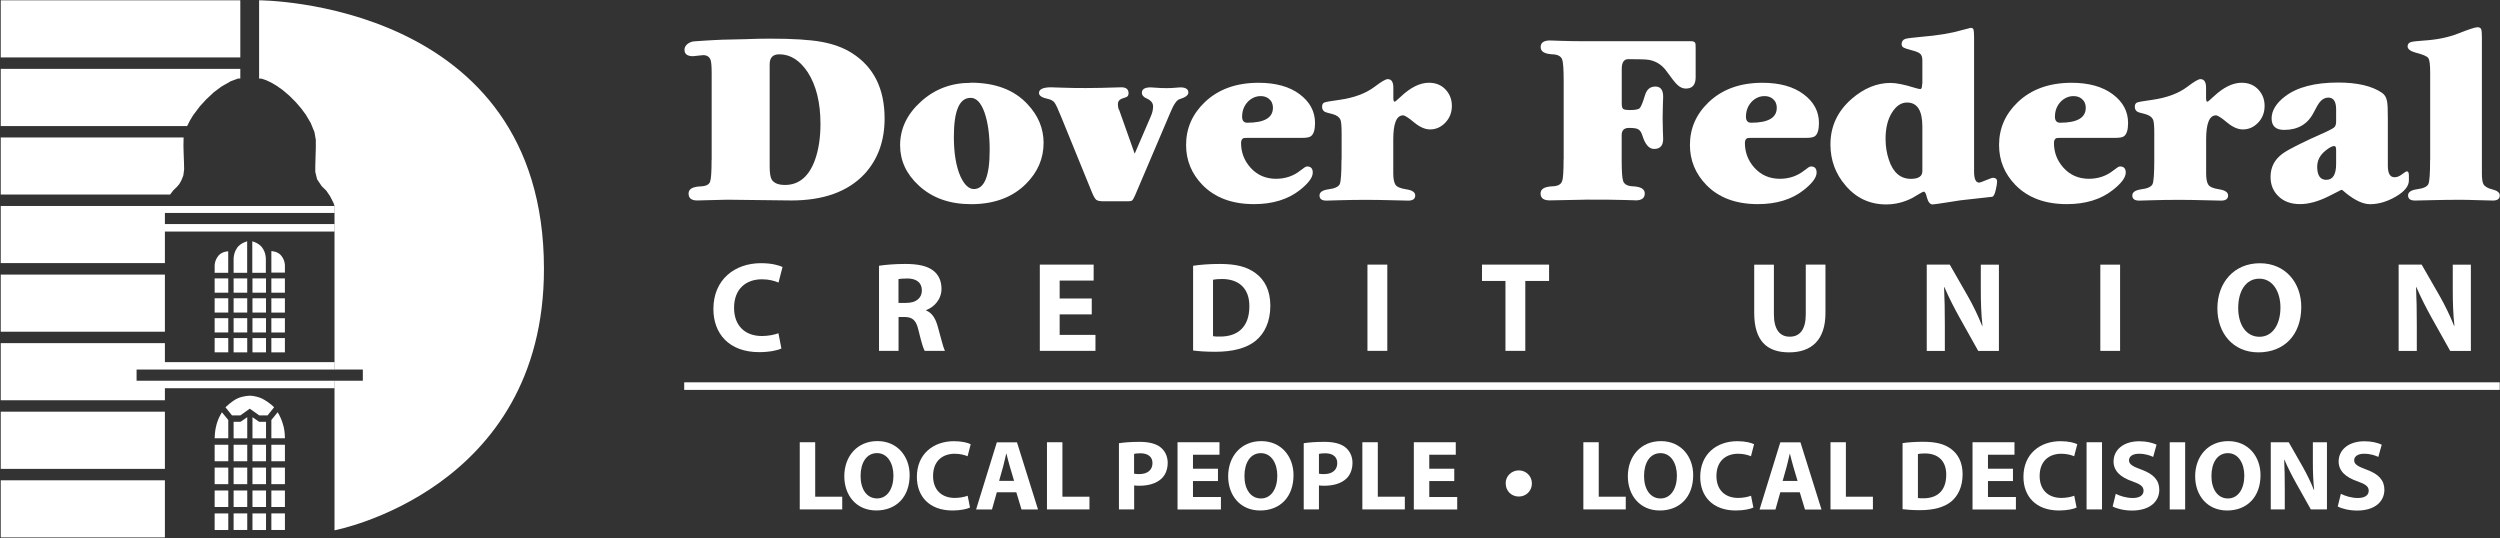 <svg xmlns="http://www.w3.org/2000/svg" width="2932" height="631" viewBox="0 0 2932 631" fill="none"><rect x="0" y="0" width="2932" height="631" fill="#333333" stroke="none"/><path fill-rule="evenodd" clip-rule="evenodd" d="M902.661 75.404V195.265C902.661 202.629 903.46 207.775 905.058 210.614C907.723 214.783 912.873 216.913 920.599 216.913C937.027 216.913 948.749 207.065 955.854 187.458C960.116 175.48 962.247 161.463 962.247 145.404C962.247 120.385 957.274 100.157 947.329 84.72C938.004 70.702 926.904 63.693 913.939 63.693C906.391 63.693 902.661 67.597 902.661 75.404ZM834.638 187.458V85.341C834.638 77.711 834.194 72.743 833.395 70.347C831.974 66.532 829.043 64.669 824.603 64.669C823.982 64.669 822.028 64.847 818.565 65.29C815.101 65.645 813.148 65.911 812.792 65.911C806.132 65.911 802.758 63.427 802.758 58.37C802.758 55.62 804.09 53.224 806.665 51.272C809.329 49.409 812.171 48.433 815.19 48.433C815.013 48.433 818.831 48.167 826.735 47.635C834.638 47.102 841.387 46.836 847.07 46.57C850.534 46.57 859.414 46.393 873.8 45.949C884.545 45.506 894.402 45.328 903.282 45.328C929.568 45.328 949.637 46.57 963.402 49.054C977.166 51.538 989.066 55.886 998.923 62.096C1024.68 78.332 1037.46 103.972 1037.46 139.016C1037.46 165.455 1029.47 187.28 1013.49 204.492C994.039 224.898 965.622 235.1 928.147 235.1C924.062 235.1 911.452 234.923 890.228 234.657C868.916 234.302 856.572 234.213 853.109 234.213C851.333 234.213 845.294 234.391 835.171 234.657C825.047 234.923 819.186 235.1 817.588 235.1C810.928 235.1 807.553 232.439 807.553 227.027C807.553 221.615 812.26 219.042 821.495 218.598C827.8 218.421 831.53 216.558 832.773 213.186C834.016 209.815 834.549 201.209 834.549 187.369L834.638 187.458Z" fill="white"></path><path fill-rule="evenodd" clip-rule="evenodd" d="M1138.14 114.801C1125.17 114.801 1118.69 129.973 1118.69 160.404C1118.69 179.656 1121.27 195.093 1126.33 206.715C1130.95 216.741 1136.27 221.709 1142.13 221.709C1154.48 221.709 1160.69 206.538 1160.69 176.018C1160.69 158.186 1158.65 143.547 1154.66 132.013C1150.57 120.48 1145.15 114.713 1138.23 114.713M1138.23 96.969C1167.44 96.969 1189.82 105.486 1205.36 122.52C1217.71 135.739 1223.92 150.733 1223.92 167.59C1223.92 185.866 1217.08 201.836 1203.23 215.676C1187.42 231.468 1165.93 239.453 1138.85 239.453C1113.72 239.453 1093.29 232.178 1077.49 217.539C1062.92 204.143 1055.64 188.35 1055.64 170.429C1055.64 150.999 1063.72 133.965 1079.97 119.237C1096.13 104.51 1115.58 97.146 1138.32 97.146" fill="white"></path><path fill-rule="evenodd" clip-rule="evenodd" d="M1312.55 128.902L1330.76 180.271L1349.94 135.822C1351.54 132.008 1352.34 128.281 1352.34 124.732C1352.34 120.74 1349.76 117.635 1344.7 115.417C1341.06 113.82 1339.19 111.602 1339.19 108.763C1339.19 104.593 1342.66 102.464 1349.5 102.464C1349.85 102.464 1352.16 102.641 1356.16 102.907C1360.24 103.262 1364.33 103.351 1368.59 103.351C1372.05 103.351 1375.34 103.173 1378.45 102.907C1381.55 102.641 1383.51 102.464 1384.04 102.464C1390.52 102.464 1393.72 104.504 1393.72 108.497C1393.72 111.691 1390.26 114.263 1383.42 116.304C1380.22 117.103 1376.49 122.426 1372.5 132.185L1331.2 229.156C1329.78 232.35 1328.63 234.302 1327.83 235.011C1327.03 235.721 1325.34 236.076 1322.68 236.076H1294.44C1290 236.076 1287.07 235.455 1285.65 234.302C1284.23 233.06 1282.63 230.309 1280.76 225.873L1244.89 137.863C1241.07 128.281 1238.31 122.426 1236.72 120.296C1235.12 118.167 1232.45 116.748 1228.81 115.949C1221.98 114.53 1218.51 112.223 1218.51 109.029C1218.51 104.593 1223.4 102.375 1233.08 102.375C1232.45 102.375 1236.63 102.552 1245.51 102.819C1254.39 103.173 1263.8 103.262 1273.75 103.262C1283.69 103.262 1297.9 102.996 1315.04 102.375C1320.72 102.375 1323.57 104.682 1323.57 109.295C1323.57 111.691 1322.68 113.199 1320.81 113.909C1318.95 114.618 1317.17 115.239 1315.31 115.86C1312.46 117.103 1311.04 119.143 1311.04 122.16C1311.04 124.378 1311.4 126.596 1312.29 128.814" fill="white"></path><path fill-rule="evenodd" clip-rule="evenodd" d="M1462.8 143.936C1482.86 143.936 1492.9 138.08 1492.9 126.369C1492.9 121.933 1491.3 118.385 1488.02 115.723C1485.35 113.682 1482.24 112.707 1478.6 112.707C1473.19 112.707 1468.3 114.747 1464.04 118.739C1459.15 123.619 1456.76 129.652 1456.76 136.927C1456.76 141.541 1458.8 143.936 1462.8 143.936ZM1527.8 161.68H1465.81C1461.73 161.68 1459.33 161.769 1458.53 161.946C1456.58 162.745 1455.51 164.696 1455.51 167.624C1455.51 178.626 1459.15 188.207 1466.44 196.458C1474.34 205.33 1484.37 209.678 1496.54 209.678C1507.46 209.678 1517.14 206.395 1525.4 199.741L1527.53 198.233C1529.93 196.192 1531.8 195.216 1532.95 195.216C1537.39 195.216 1539.61 197.612 1539.61 202.402C1539.61 208.169 1534.46 215.089 1524.16 223.163C1510.13 233.987 1492.37 239.399 1470.7 239.399C1444.95 239.399 1424.88 231.858 1410.22 216.864C1397.44 203.645 1391.04 188.03 1391.04 170.02C1391.04 150.59 1398.32 133.911 1412.89 119.893C1428.87 104.633 1449.92 97.092 1476.03 97.092C1496.27 97.092 1512.44 101.617 1524.34 110.577C1536.24 119.538 1542.27 130.805 1542.27 144.202C1542.27 152.009 1540.76 157.155 1537.66 159.551C1536.06 160.97 1532.68 161.68 1527.62 161.68" fill="white"></path><path fill-rule="evenodd" clip-rule="evenodd" d="M1573.45 187.102V156.139C1573.45 148.332 1573.01 143.275 1572.21 140.791C1570.79 137.419 1567.77 135.112 1563.06 133.87C1557.82 132.628 1554.54 131.652 1553.3 130.854C1551.52 129.612 1550.54 127.749 1550.54 125.176C1550.54 122.603 1551.43 120.917 1553.3 120.207C1555.07 119.498 1561.02 118.433 1570.97 117.102C1588.02 114.707 1601.78 109.561 1612.17 101.754C1620.08 95.721 1625.14 92.793 1627.45 92.793C1631.89 92.793 1634.11 96.076 1634.11 102.73V114.796C1634.11 117.812 1634.64 119.32 1635.62 119.32C1636.24 119.32 1638.64 117.28 1642.9 113.287C1654.35 102.463 1665.36 97.052 1675.84 97.052C1683.92 97.052 1690.41 99.713 1695.38 105.036C1700.35 110.36 1702.75 116.747 1702.75 124.111C1702.75 131.919 1700.18 138.484 1695.11 143.807C1690.05 149.13 1684.01 151.792 1677.18 151.792C1671.31 151.792 1665.1 149.041 1658.44 143.541C1651.87 138.04 1647.52 135.29 1645.56 135.29C1637.84 135.29 1634.02 144.694 1634.02 163.503V203.161C1634.02 209.549 1634.91 214.073 1636.59 216.646C1638.28 219.219 1642.63 221.082 1649.47 222.058C1656.4 223.123 1659.77 225.518 1659.77 229.244C1659.77 233.237 1657.02 235.277 1651.6 235.277C1650.36 235.277 1643.87 235.1 1632.33 234.834C1620.7 234.479 1609.86 234.39 1600.01 234.39C1590.15 234.39 1580.82 234.568 1571.14 234.834C1561.47 235.1 1556.23 235.277 1555.69 235.277C1550.19 235.277 1547.52 233.326 1547.52 229.244C1547.52 225.429 1550.99 223.034 1557.82 222.058C1565.55 221.082 1569.99 218.953 1571.32 215.759C1572.65 212.565 1573.28 203.072 1573.28 187.28" fill="white"></path><path fill-rule="evenodd" clip-rule="evenodd" d="M1833.88 186.57V94.656C1833.88 81.082 1833.26 72.742 1832.1 69.726C1830.68 65.911 1826.95 63.959 1820.82 63.693C1811.5 63.249 1806.88 60.499 1806.88 55.264C1806.88 50.03 1810.52 47.457 1817.8 47.457C1817.98 47.457 1822.42 47.546 1830.86 47.901C1839.38 48.167 1848.62 48.344 1858.56 48.344H1983.69C1986.17 48.344 1987.68 49.143 1988.31 50.74C1988.48 51.183 1988.66 53.046 1988.66 56.418V90.664C1988.66 99.447 1984.84 103.883 1977.12 103.883C1973.48 103.883 1970.01 102.286 1966.82 99.092C1964.6 97.052 1960.33 91.64 1954.03 82.856C1948.97 76.025 1942.39 71.855 1934.22 70.258C1931.03 69.637 1922.77 69.371 1909.63 69.371C1904.56 69.371 1901.99 73.186 1901.99 80.816V121.627C1901.99 124.998 1902.61 127.128 1903.94 127.926C1905.28 128.725 1907.76 129.079 1911.4 129.079C1917.62 129.079 1921.53 128.37 1923.04 126.861C1924.55 125.353 1926.68 120.296 1929.25 111.69C1931.29 104.859 1935.29 101.488 1941.42 101.488C1947.55 101.488 1950.56 105.48 1950.56 113.465C1950.56 114.263 1950.48 117.723 1950.21 123.845C1950.03 129.967 1949.94 134.846 1949.94 138.395C1949.94 142.831 1950.03 147.711 1950.21 153.211C1950.39 158.712 1950.56 161.995 1950.56 162.971C1950.56 170.778 1947.01 174.682 1939.91 174.682C1934.05 174.682 1929.43 169.447 1926.23 159.067C1924.99 154.897 1923.12 152.235 1920.46 151.259C1918.86 150.461 1915.49 150.017 1910.43 150.017C1904.74 150.017 1901.9 152.856 1901.9 158.446V187.546C1901.9 201.12 1902.52 209.46 1903.68 212.476C1905.1 216.291 1908.83 218.243 1914.95 218.509C1924.28 218.864 1928.99 221.703 1928.99 226.938C1928.99 232.172 1925.43 235.011 1918.33 235.011C1920.37 235.011 1916.2 234.834 1905.9 234.568C1895.6 234.213 1880.94 234.124 1862.12 234.124C1858.03 234.124 1850.66 234.301 1839.92 234.568C1829.17 234.834 1821.71 235.011 1817.45 235.011C1810.35 235.011 1806.79 232.35 1806.79 226.938C1806.79 221.526 1811.41 218.953 1820.73 218.509C1827.04 218.332 1830.77 216.291 1832.01 212.476C1833.26 209.46 1833.79 200.765 1833.79 186.393" fill="white"></path><path fill-rule="evenodd" clip-rule="evenodd" d="M2053.7 143.936C2073.77 143.936 2083.81 138.08 2083.81 126.369C2083.81 121.933 2082.21 118.385 2078.92 115.723C2076.26 113.682 2073.15 112.707 2069.51 112.707C2064 112.707 2059.12 114.747 2054.95 118.739C2050.06 123.619 2047.66 129.652 2047.66 136.927C2047.66 141.541 2049.71 143.936 2053.7 143.936ZM2118.71 161.68H2056.72C2052.64 161.68 2050.24 161.769 2049.44 161.946C2047.4 162.745 2046.42 164.696 2046.42 167.624C2046.42 178.626 2050.06 188.207 2057.34 196.458C2065.25 205.33 2075.28 209.678 2087.45 209.678C2098.37 209.678 2107.96 206.395 2116.31 199.741L2118.44 198.233C2120.84 196.192 2122.7 195.216 2123.86 195.216C2128.3 195.216 2130.52 197.612 2130.52 202.402C2130.52 208.169 2125.37 215.089 2115.06 223.163C2101.12 233.987 2083.27 239.399 2061.61 239.399C2035.85 239.399 2015.69 231.858 2001.13 216.864C1988.34 203.645 1981.95 188.03 1981.95 170.02C1981.95 150.59 1989.23 133.911 2003.88 119.893C2019.87 104.633 2040.91 97.092 2067.02 97.092C2087.27 97.092 2103.43 101.617 2115.33 110.577C2127.32 119.538 2133.27 130.805 2133.27 144.202C2133.27 152.009 2131.76 157.155 2128.74 159.551C2127.05 160.97 2123.77 161.68 2118.71 161.68Z" fill="white"></path><path fill-rule="evenodd" clip-rule="evenodd" d="M2254.55 200.71V148.453C2254.55 129.645 2248.6 120.241 2236.61 120.241C2229.68 120.241 2223.82 124.144 2218.85 132.129C2213.88 140.025 2211.39 150.317 2211.39 162.915C2211.39 171.698 2212.72 179.949 2215.3 187.49C2220.18 202.307 2228.8 209.759 2241.14 209.759C2250.02 209.759 2254.55 206.743 2254.55 200.71ZM2254.55 98.327V71.001C2254.55 67.541 2253.84 65.057 2252.42 63.46C2251 61.863 2247.62 60.355 2242.38 59.024C2237.14 57.604 2233.95 56.628 2232.97 56.007C2231.19 55.209 2230.22 53.789 2230.22 51.837C2230.22 48.643 2231.73 46.514 2234.75 45.538C2236.79 44.917 2243.18 44.119 2253.84 43.143C2272.84 41.546 2288.56 38.973 2300.9 35.335C2301.08 35.335 2302.86 34.892 2306.05 34.005C2309.34 33.117 2311.03 32.674 2311.2 32.674C2313.07 32.674 2314.14 33.384 2314.58 34.803C2314.93 36.223 2315.2 39.328 2315.2 44.119V201.242C2315.2 209.848 2317.15 214.195 2321.24 214.195C2322.04 214.195 2324.7 213.219 2329.14 211.356C2333.58 209.493 2336.34 208.517 2337.31 208.517C2340.51 208.517 2342.2 210.025 2342.2 213.042C2342.2 214.993 2341.66 218.099 2340.69 222.357C2339.53 227.769 2338.02 230.608 2336.42 230.786C2325.68 231.939 2313.25 233.359 2299.04 234.956C2297.8 235.133 2292.11 236.02 2281.99 237.617C2272.93 239.037 2267.78 239.746 2266.54 239.746C2263.52 239.746 2261.3 236.907 2259.79 231.318C2258.81 226.882 2257.57 224.753 2256.15 224.753C2255.53 224.753 2253.39 225.817 2249.75 228.035L2242.74 232.205C2232.88 237.262 2222.58 239.746 2212.1 239.746C2192.83 239.746 2176.94 232.294 2164.41 217.478C2152.69 203.903 2146.74 187.845 2146.74 169.391C2146.74 148.187 2155.09 130.355 2171.7 115.893C2186.08 103.472 2201.27 97.262 2217.25 97.262C2223.91 97.262 2233.32 99.125 2245.49 102.94C2248.69 103.916 2250.91 104.448 2252.15 104.448C2253.57 104.448 2254.28 102.496 2254.28 98.415" fill="white"></path><path fill-rule="evenodd" clip-rule="evenodd" d="M2416.07 143.936C2436.14 143.936 2446.18 138.08 2446.18 126.369C2446.18 121.933 2444.58 118.385 2441.29 115.723C2438.63 113.682 2435.52 112.707 2431.88 112.707C2426.46 112.707 2421.58 114.747 2417.32 118.739C2412.43 123.619 2410.04 129.652 2410.04 136.927C2410.04 141.541 2412.08 143.936 2416.16 143.936M2481.17 161.68H2419.18C2415.1 161.68 2412.7 161.769 2411.9 161.946C2409.86 162.745 2408.88 164.696 2408.88 167.624C2408.88 178.626 2412.52 188.207 2419.8 196.458C2427.71 205.33 2437.74 209.678 2449.91 209.678C2460.83 209.678 2470.42 206.395 2478.77 199.741L2480.9 198.233C2483.3 196.192 2485.16 195.216 2486.41 195.216C2490.85 195.216 2493.07 197.612 2493.07 202.402C2493.07 208.169 2487.92 215.089 2477.53 223.163C2463.58 233.987 2445.73 239.399 2424.07 239.399C2398.31 239.399 2378.16 231.858 2363.59 216.864C2350.8 203.645 2344.5 188.03 2344.5 170.02C2344.5 150.59 2351.78 133.911 2366.35 119.893C2382.33 104.633 2403.47 97.092 2429.57 97.092C2449.82 97.092 2465.89 101.617 2477.88 110.577C2489.87 119.538 2495.82 130.805 2495.82 144.202C2495.82 152.009 2494.31 157.155 2491.29 159.551C2489.69 160.97 2486.32 161.68 2481.26 161.68" fill="white"></path><path fill-rule="evenodd" clip-rule="evenodd" d="M2526.53 187.102V156.139C2526.53 148.332 2526.17 143.275 2525.29 140.791C2523.87 137.419 2520.85 135.112 2516.14 133.87C2510.9 132.628 2507.62 131.652 2506.46 130.854C2504.68 129.612 2503.71 127.749 2503.71 125.176C2503.71 122.603 2504.6 120.917 2506.46 120.207C2508.33 119.498 2514.19 118.433 2524.13 117.102C2541.18 114.707 2554.95 109.561 2565.34 101.754C2573.24 95.721 2578.3 92.793 2580.61 92.793C2585.05 92.793 2587.27 96.076 2587.27 102.73V114.796C2587.27 117.812 2587.8 119.32 2588.78 119.32C2589.4 119.32 2591.8 117.28 2596.06 113.287C2607.52 102.463 2618.53 97.052 2629.01 97.052C2637.09 97.052 2643.57 99.713 2648.55 105.036C2653.52 110.36 2655.92 116.747 2655.92 124.111C2655.92 131.919 2653.43 138.484 2648.37 143.807C2643.31 149.13 2637.36 151.792 2630.43 151.792C2624.57 151.792 2618.35 149.041 2611.78 143.541C2605.21 138.04 2600.86 135.29 2598.9 135.29C2591.18 135.29 2587.36 144.694 2587.36 163.503V203.161C2587.36 209.549 2588.16 214.073 2589.94 216.646C2591.62 219.219 2595.97 221.082 2602.81 222.058C2609.65 223.123 2613.11 225.518 2613.11 229.244C2613.11 233.237 2610.36 235.277 2604.94 235.277C2603.7 235.277 2597.31 235.1 2585.67 234.834C2574.04 234.479 2563.21 234.39 2553.26 234.39C2543.31 234.39 2534.08 234.568 2524.4 234.834C2514.72 235.1 2509.48 235.277 2508.95 235.277C2503.53 235.277 2500.78 233.326 2500.78 229.244C2500.78 225.429 2504.24 223.034 2511.08 222.058C2518.8 221.082 2523.24 218.953 2524.58 215.759C2525.91 212.565 2526.53 203.072 2526.53 187.28" fill="white"></path><path fill-rule="evenodd" clip-rule="evenodd" d="M2739.81 192.269V176.034C2739.81 172.84 2739.1 171.243 2737.68 171.243C2735.19 171.243 2731.73 173.106 2727.02 176.921C2720.72 182.155 2717.61 188.277 2717.61 195.552C2717.61 205.755 2721.16 210.901 2728.27 210.901C2735.99 210.901 2739.81 204.69 2739.81 192.269ZM2739.81 142.764V128.302C2739.81 119.075 2736.79 114.462 2730.66 114.462C2727.02 114.462 2723.82 116.059 2720.98 119.342C2719.21 121.382 2716.63 125.641 2713.43 132.029C2706.51 145.603 2694.96 152.345 2678.8 152.345C2669.03 152.345 2664.15 147.821 2664.15 138.86C2664.15 129.899 2669.39 121.027 2679.96 113.042C2694.16 102.219 2714.86 96.807 2742.21 96.807C2764.67 96.807 2781.81 100.799 2793.54 108.784C2796.82 111.002 2798.77 114.373 2799.57 118.987C2800.2 122.181 2800.46 128.923 2800.46 139.126V194.399C2800.46 203.448 2803.04 207.884 2808.37 207.884C2811.21 207.884 2814.05 206.731 2817.07 204.424C2820 202.117 2821.95 200.964 2823.02 200.964C2824.44 200.964 2825.15 202.65 2825.15 206.11V211.522C2825.15 218.353 2820 224.652 2809.79 230.596C2799.57 236.541 2789.45 239.469 2779.59 239.469C2771.51 239.469 2762.1 235.121 2751.35 226.515C2748.69 223.942 2746.91 222.612 2745.85 222.612C2746.03 222.612 2741.14 225.096 2731.28 230.064C2718.94 236.275 2707.66 239.38 2697.54 239.38C2686.62 239.38 2678 236.186 2671.7 229.709C2665.84 223.854 2662.91 216.49 2662.91 207.441C2662.91 196.173 2667.52 187.212 2676.85 180.292C2683.6 175.324 2700.74 166.629 2728.53 154.386C2733.77 151.991 2736.97 150.127 2738.12 148.797C2739.19 147.466 2739.81 145.425 2739.81 142.586" fill="white"></path><path fill-rule="evenodd" clip-rule="evenodd" d="M2850.11 187.464V85.081C2850.11 75.677 2849.4 69.91 2847.8 67.958C2846.29 65.917 2841.58 63.965 2833.68 61.925C2827.02 60.151 2823.64 57.666 2823.64 54.384C2823.64 51.811 2824.98 50.125 2827.55 49.327C2829.59 48.706 2834.66 48.085 2842.74 47.552C2858.1 46.576 2871.42 43.826 2882.52 39.479C2895.04 34.51 2902.77 31.938 2905.61 31.938C2907.83 31.938 2909.25 32.736 2909.87 34.156C2910.49 35.664 2910.76 38.68 2910.76 43.294V203.345C2910.76 209.555 2911.38 213.725 2912.54 215.943C2914.13 218.782 2917.78 220.911 2923.37 222.242C2928.96 223.662 2931.72 225.968 2931.72 229.162C2931.72 233.155 2929.05 235.195 2923.81 235.195C2921.15 235.195 2915.29 235.018 2906.05 234.752C2896.82 234.397 2889.45 234.308 2883.76 234.308C2874.44 234.308 2863.78 234.485 2851.88 234.752C2839.9 235.018 2833.41 235.195 2832.44 235.195C2826.93 235.195 2824.18 233.243 2824.18 229.162C2824.18 225.347 2827.64 222.952 2834.57 221.976C2842.2 221 2846.73 218.871 2848.07 215.677C2849.4 212.483 2850.02 203.079 2850.02 187.464" fill="white"></path><path fill-rule="evenodd" clip-rule="evenodd" d="M916.59 408.642C912.328 410.771 902.737 412.989 890.305 412.989C854.961 412.989 836.668 391.253 836.668 362.419C836.668 327.907 861.622 308.654 892.525 308.654C904.513 308.654 913.66 311.05 917.745 313.179L913.038 331.367C908.332 329.415 901.849 327.552 893.591 327.552C875.208 327.552 860.911 338.553 860.911 360.999C860.911 381.316 873.077 394.092 893.679 394.092C900.695 394.092 908.421 392.583 912.95 390.809L916.413 408.642H916.59Z" fill="white"></path><path fill-rule="evenodd" clip-rule="evenodd" d="M1053.74 355.246H1062.79C1074.34 355.246 1081.18 349.567 1081.18 340.695C1081.18 331.38 1074.78 326.678 1064.21 326.589C1058.62 326.589 1055.42 327.033 1053.74 327.299V355.246ZM1030.82 311.684C1038.28 310.531 1049.38 309.555 1061.64 309.555C1076.82 309.555 1087.48 311.861 1094.76 317.54C1100.8 322.33 1104.18 329.428 1104.18 338.744C1104.18 351.608 1094.94 360.48 1086.15 363.674V364.118C1093.25 366.957 1097.25 373.699 1099.82 383.015C1103.02 394.46 1106.22 407.59 1108.17 411.494H1084.46C1082.77 408.655 1080.38 400.404 1077.36 387.983C1074.6 375.385 1070.25 371.925 1060.84 371.747H1053.82V411.494H1030.91V311.684H1030.82Z" fill="white"></path><path fill-rule="evenodd" clip-rule="evenodd" d="M1280.41 368.71H1242.76V392.753H1284.76V411.473H1219.49V310.332H1282.63V329.052H1242.76V350.079H1280.41V368.71Z" fill="white"></path><path fill-rule="evenodd" clip-rule="evenodd" d="M1422.54 394.282C1424.49 394.726 1427.69 394.726 1430.62 394.726C1451.58 394.903 1465.25 383.458 1465.25 359.327C1465.43 338.3 1453 327.21 1433.11 327.21C1427.96 327.21 1424.58 327.654 1422.63 328.097V394.282H1422.54ZM1399.36 311.684C1407.89 310.353 1418.99 309.555 1430.62 309.555C1450.07 309.555 1462.68 313.015 1472.54 320.379C1483.19 328.186 1489.85 340.607 1489.85 358.528C1489.85 377.869 1482.75 391.266 1472.8 399.517C1462.06 408.389 1445.63 412.559 1425.56 412.559C1413.57 412.559 1405.05 411.849 1399.27 411.05V311.684H1399.36Z" fill="white"></path><path fill-rule="evenodd" clip-rule="evenodd" d="M1603.75 411.473H1627.02V310.332H1603.75V411.473Z" fill="white"></path><path fill-rule="evenodd" clip-rule="evenodd" d="M1765.61 329.496H1738.08V310.332H1816.76V329.496H1788.87V411.473H1765.61V329.496Z" fill="white"></path><path fill-rule="evenodd" clip-rule="evenodd" d="M2080.43 310.332V368.621C2080.43 386.01 2087.09 394.882 2098.99 394.882C2110.89 394.882 2117.81 386.454 2117.81 368.621V310.332H2140.9V367.113C2140.9 398.342 2124.92 413.247 2098.28 413.247C2071.64 413.247 2057.34 399.141 2057.34 366.847V310.421H2080.52L2080.43 310.332Z" fill="white"></path><path fill-rule="evenodd" clip-rule="evenodd" d="M2259.69 411.473V310.332H2286.68L2307.91 347.417C2314.03 358.063 2320.07 370.662 2324.6 382.107H2325.05C2323.54 368.71 2323.09 355.047 2323.09 339.965V310.421H2344.32V411.562H2320.07L2298.23 372.525C2292.19 361.701 2285.44 348.659 2280.47 336.859H2280.02C2280.64 350.345 2280.91 364.629 2280.91 381.131V411.562H2259.69V411.473Z" fill="white"></path><path fill-rule="evenodd" clip-rule="evenodd" d="M2463.26 411.514H2486.44V310.373H2463.26V411.514Z" fill="white"></path><path fill-rule="evenodd" clip-rule="evenodd" d="M2624.96 361.17C2624.96 380.954 2634.37 394.972 2649.91 394.972C2665.45 394.972 2674.51 380.245 2674.51 360.638C2674.51 342.45 2665.72 326.835 2649.73 326.835C2633.75 326.835 2624.96 341.563 2624.96 361.259M2698.93 359.928C2698.93 393.109 2678.59 413.249 2648.67 413.249C2618.74 413.249 2600.54 390.536 2600.54 361.702C2600.54 331.449 2620.07 308.736 2650.35 308.736C2680.64 308.736 2698.93 331.981 2698.93 359.928Z" fill="white"></path><path fill-rule="evenodd" clip-rule="evenodd" d="M2813.12 411.473V310.332H2840.12L2861.43 347.417C2867.47 358.063 2873.6 370.662 2878.12 382.107H2878.57C2877.06 368.71 2876.61 355.047 2876.61 339.965V310.421H2897.84V411.562H2873.6L2851.75 372.525C2845.71 361.701 2839.05 348.659 2833.99 336.859H2833.55C2834.17 350.345 2834.43 364.629 2834.43 381.131V411.562H2813.21L2813.12 411.473Z" fill="white"></path><path fill-rule="evenodd" clip-rule="evenodd" d="M802.434 457.257H2931.66V448.385H802.434V457.257Z" fill="white"></path><path fill-rule="evenodd" clip-rule="evenodd" d="M937.945 518.658H956.061V582.537H987.764V597.442H937.945V518.658Z" fill="white"></path><path fill-rule="evenodd" clip-rule="evenodd" d="M1009.29 558.295C1009.29 573.733 1016.57 584.556 1028.65 584.556C1040.73 584.556 1047.83 573.112 1047.83 557.763C1047.83 543.568 1040.99 531.413 1028.56 531.413C1016.13 531.413 1009.29 542.858 1009.29 558.207M1066.84 557.142C1066.84 582.959 1051.03 598.663 1027.67 598.663C1004.32 598.663 990.199 581.008 990.199 558.561C990.199 534.962 1005.47 517.307 1029.01 517.307C1052.54 517.307 1066.84 535.406 1066.84 557.142Z" fill="white"></path><path fill-rule="evenodd" clip-rule="evenodd" d="M1137.46 595.326C1134.17 596.923 1126.71 598.697 1117.03 598.697C1089.51 598.697 1075.3 581.752 1075.3 559.306C1075.3 532.423 1094.66 517.43 1118.81 517.43C1128.13 517.43 1135.24 519.293 1138.44 520.979L1134.79 535.085C1131.15 533.577 1126.09 532.157 1119.7 532.157C1105.4 532.157 1094.3 540.674 1094.3 558.241C1094.3 574.033 1103.8 583.97 1119.88 583.97C1125.29 583.97 1131.33 582.816 1134.88 581.397L1137.64 595.326H1137.46Z" fill="white"></path><path fill-rule="evenodd" clip-rule="evenodd" d="M1189.33 563.987L1184.36 547.219C1182.94 542.517 1181.52 536.662 1180.36 532.048H1180.1C1178.94 536.75 1177.7 542.695 1176.46 547.219L1171.75 563.987H1189.33ZM1169.09 577.295L1163.4 597.524H1144.75L1169.09 518.74H1192.71L1217.39 597.524H1198.04L1191.91 577.295H1169.09Z" fill="white"></path><path fill-rule="evenodd" clip-rule="evenodd" d="M1227.89 518.658H1246V582.537H1277.71V597.442H1227.89V518.658Z" fill="white"></path><path fill-rule="evenodd" clip-rule="evenodd" d="M1330.14 555.56C1331.65 555.915 1333.61 556.004 1336.18 556.004C1345.77 556.004 1351.63 551.213 1351.63 543.139C1351.63 535.953 1346.57 531.606 1337.51 531.606C1333.87 531.606 1331.39 531.961 1330.05 532.315V555.56H1330.14ZM1312.29 519.806C1317.89 518.919 1325.7 518.209 1336.62 518.209C1347.55 518.209 1355.63 520.338 1360.96 524.508C1366.02 528.412 1369.48 534.977 1369.48 542.696C1369.48 550.414 1366.91 556.98 1362.11 561.416C1355.98 567.094 1346.84 569.667 1336.27 569.667C1333.87 569.667 1331.74 569.578 1330.14 569.312V597.436H1312.29V519.717V519.806Z" fill="white"></path><path fill-rule="evenodd" clip-rule="evenodd" d="M1428.43 564.172H1399.12V582.892H1431.89V597.53H1381.01V518.658H1430.2V533.297H1399.12V549.71H1428.43V564.172Z" fill="white"></path><path fill-rule="evenodd" clip-rule="evenodd" d="M1459.48 558.336C1459.48 573.774 1466.77 584.597 1478.84 584.597C1490.92 584.597 1498.02 573.153 1498.02 557.804C1498.02 543.609 1491.19 531.454 1478.75 531.454C1466.32 531.454 1459.48 542.899 1459.48 558.248M1517.03 557.183C1517.03 583 1501.22 598.704 1477.87 598.704C1454.51 598.704 1440.39 581.049 1440.39 558.602C1440.39 535.003 1455.66 517.348 1479.2 517.348C1502.73 517.348 1517.03 535.447 1517.03 557.183Z" fill="white"></path><path fill-rule="evenodd" clip-rule="evenodd" d="M1546.86 555.56C1548.37 555.915 1550.32 556.004 1552.9 556.004C1562.49 556.004 1568.35 551.213 1568.35 543.139C1568.35 535.953 1563.29 531.606 1554.32 531.606C1550.68 531.606 1548.19 531.961 1546.86 532.315V555.56ZM1529.01 519.806C1534.61 518.919 1542.33 518.209 1553.34 518.209C1564.36 518.209 1572.35 520.338 1577.68 524.508C1582.74 528.412 1586.2 534.977 1586.2 542.696C1586.2 550.414 1583.63 556.98 1578.92 561.416C1572.79 567.094 1563.64 569.667 1552.99 569.667C1550.59 569.667 1548.46 569.578 1546.86 569.312V597.436H1529.01V519.717V519.806Z" fill="white"></path><path fill-rule="evenodd" clip-rule="evenodd" d="M1597.77 518.658H1615.89V582.537H1647.59V597.442H1597.77V518.658Z" fill="white"></path><path fill-rule="evenodd" clip-rule="evenodd" d="M1705.56 564.172H1676.25V582.892H1709.02V597.53H1658.14V518.658H1707.33V533.297H1676.25V549.71H1705.56V564.172Z" fill="white"></path><path fill-rule="evenodd" clip-rule="evenodd" d="M1765.89 567.008C1765.62 558.495 1772.73 551.666 1781.25 551.666C1789.77 551.666 1796.6 558.317 1796.6 567.008C1796.6 575.7 1789.86 582.351 1781.25 582.351C1772.64 582.351 1765.89 575.788 1765.89 567.008Z" fill="white"></path><path fill-rule="evenodd" clip-rule="evenodd" d="M1856.96 518.658H1874.99V582.537H1906.69V597.442H1856.96V518.658Z" fill="white"></path><path fill-rule="evenodd" clip-rule="evenodd" d="M1928.14 558.336C1928.14 573.774 1935.51 584.597 1947.5 584.597C1959.48 584.597 1966.68 573.153 1966.68 557.804C1966.68 543.609 1959.84 531.454 1947.41 531.454C1934.97 531.454 1928.14 542.899 1928.14 558.248M1985.77 557.183C1985.77 583 1969.87 598.704 1946.61 598.704C1923.34 598.704 1909.13 581.049 1909.13 558.602C1909.13 535.003 1924.41 517.348 1947.94 517.348C1971.47 517.348 1985.77 535.447 1985.77 557.183Z" fill="white"></path><path fill-rule="evenodd" clip-rule="evenodd" d="M2056.19 595.326C2052.9 596.923 2045.44 598.697 2035.76 598.697C2008.24 598.697 1994.03 581.752 1994.03 559.306C1994.03 532.423 2013.39 517.43 2037.54 517.43C2046.87 517.43 2053.97 519.293 2057.17 520.979L2053.53 535.085C2049.88 533.577 2044.82 532.157 2038.43 532.157C2024.13 532.157 2013.03 540.674 2013.03 558.241C2013.03 574.033 2022.53 583.97 2038.61 583.97C2044.02 583.97 2050.06 582.816 2053.61 581.397L2056.37 595.326H2056.19Z" fill="white"></path><path fill-rule="evenodd" clip-rule="evenodd" d="M2108.18 564.028L2103.21 547.26C2101.79 542.558 2100.37 536.703 2099.22 532.089H2099.04C2097.88 536.791 2096.64 542.736 2095.4 547.26L2090.69 564.028H2108.27H2108.18ZM2087.94 577.336L2082.25 597.565H2063.61L2087.94 518.781H2111.56L2136.25 597.565H2116.89L2110.76 577.336H2087.94Z" fill="white"></path><path fill-rule="evenodd" clip-rule="evenodd" d="M2146.82 518.658H2164.85V582.537H2196.55V597.442H2146.82V518.658Z" fill="white"></path><path fill-rule="evenodd" clip-rule="evenodd" d="M2249.34 584.046C2250.85 584.401 2253.34 584.401 2255.56 584.401C2271.9 584.49 2282.55 575.618 2282.55 556.809C2282.64 540.484 2272.96 531.79 2257.51 531.79C2253.52 531.79 2250.85 532.145 2249.34 532.5V584.046ZM2231.23 519.724C2237.89 518.659 2246.5 518.127 2255.56 518.127C2270.74 518.127 2280.51 520.789 2288.24 526.555C2296.5 532.588 2301.74 542.348 2301.74 556.188C2301.74 571.27 2296.14 581.651 2288.5 588.127C2280.07 595.047 2267.37 598.33 2251.74 598.33C2242.42 598.33 2235.76 597.709 2231.32 597.176V519.813L2231.23 519.724Z" fill="white"></path><path fill-rule="evenodd" clip-rule="evenodd" d="M2360.8 564.172H2331.49V582.892H2364.26V597.53H2313.38V518.658H2362.58V533.297H2331.49V549.71H2360.8V564.172Z" fill="white"></path><path fill-rule="evenodd" clip-rule="evenodd" d="M2435.25 595.326C2431.96 596.923 2424.5 598.697 2414.82 598.697C2387.29 598.697 2373.09 581.752 2373.09 559.306C2373.09 532.423 2392.44 517.43 2416.6 517.43C2425.92 517.43 2433.03 519.293 2436.22 520.979L2432.58 535.085C2428.94 533.577 2423.88 532.157 2417.49 532.157C2403.19 532.157 2392.09 540.674 2392.09 558.241C2392.09 574.033 2401.59 583.97 2417.66 583.97C2423.08 583.97 2429.12 582.816 2432.67 581.397L2435.43 595.326H2435.25Z" fill="white"></path><path fill-rule="evenodd" clip-rule="evenodd" d="M2447.13 597.442H2465.24V518.658H2447.13V597.442Z" fill="white"></path><path fill-rule="evenodd" clip-rule="evenodd" d="M2481.36 579.172C2486.24 581.656 2493.61 584.052 2501.34 584.052C2509.6 584.052 2513.95 580.68 2513.95 575.535C2513.95 570.389 2510.13 567.816 2500.63 564.445C2487.4 559.92 2478.78 552.645 2478.78 541.2C2478.78 527.803 2490.15 517.512 2508.89 517.512C2517.86 517.512 2524.52 519.375 2529.22 521.504L2525.23 535.877C2522.03 534.369 2516.35 532.151 2508.53 532.151C2500.72 532.151 2496.9 535.611 2496.9 539.78C2496.9 544.749 2501.43 547.055 2511.73 550.87C2525.76 556.016 2532.42 563.291 2532.42 574.381C2532.42 587.601 2522.12 598.779 2500.27 598.779C2491.13 598.779 2482.16 596.473 2477.72 593.988L2481.36 579.261V579.172Z" fill="white"></path><path fill-rule="evenodd" clip-rule="evenodd" d="M2544.64 597.483H2562.75V518.699H2544.64V597.483Z" fill="white"></path><path fill-rule="evenodd" clip-rule="evenodd" d="M2593.58 558.336C2593.58 573.774 2600.87 584.597 2612.94 584.597C2625.02 584.597 2632.13 573.153 2632.13 557.804C2632.13 543.609 2625.29 531.454 2612.86 531.454C2600.42 531.454 2593.58 542.899 2593.58 558.248M2651.13 557.183C2651.13 583 2635.23 598.704 2611.97 598.704C2588.7 598.704 2574.49 581.049 2574.49 558.602C2574.49 535.003 2589.77 517.348 2613.3 517.348C2636.83 517.348 2651.13 535.447 2651.13 557.183Z" fill="white"></path><path fill-rule="evenodd" clip-rule="evenodd" d="M2663.16 597.442V518.658H2684.21L2700.72 547.581C2705.43 555.921 2710.22 565.68 2713.69 574.552H2714.04C2712.89 564.083 2712.53 553.525 2712.53 541.725V518.658H2729.05V597.442H2710.14L2693.09 567.011C2688.38 558.582 2683.14 548.468 2679.23 539.241H2678.88C2679.41 549.799 2679.59 560.889 2679.59 573.665V597.442H2663.07H2663.16Z" fill="white"></path><path fill-rule="evenodd" clip-rule="evenodd" d="M2745.43 579.172C2750.31 581.656 2757.68 584.052 2765.41 584.052C2773.67 584.052 2778.02 580.68 2778.02 575.535C2778.02 570.389 2774.2 567.816 2764.7 564.445C2751.47 559.92 2742.76 552.645 2742.76 541.2C2742.76 527.803 2754.13 517.512 2772.96 517.512C2781.93 517.512 2788.59 519.375 2793.29 521.504L2789.3 535.877C2786.1 534.369 2780.42 532.151 2772.6 532.151C2764.79 532.151 2760.97 535.611 2760.97 539.78C2760.97 544.749 2765.5 547.055 2775.71 550.87C2789.74 556.016 2796.4 563.291 2796.4 574.381C2796.4 587.601 2786.1 598.779 2764.25 598.779C2755.11 598.779 2746.14 596.473 2741.7 593.988L2745.34 579.261L2745.43 579.172Z" fill="white"></path><path fill-rule="evenodd" clip-rule="evenodd" d="M392.322 621.936V446.536H425.535V433.406H392.322V241.593L391.257 238.222L387.083 230.059L382.732 223.672L377.226 218.26L371.898 210.275L369.767 201.58V194.749L370.122 182.151L370.388 174.166V163.963L368.79 154.914L364.35 144.09L358.666 134.508L353.249 127.144L347.122 120.047L339.13 112.062L331.315 105.408L324.211 100.439L317.817 96.713L312.134 94.052L306.539 92.189H303.875V0.363C303.875 0.363 637.951 0.363 637.951 315.319C637.951 575.447 392.411 621.936 392.411 621.936" fill="white"></path><path fill-rule="evenodd" clip-rule="evenodd" d="M222.696 141.436L219.499 147.824H0.867V80.752H281.839V92.108H279.175L270.738 95.213L259.549 101.601L250.669 108.255L241.789 116.595L234.329 124.757L226.515 135.137L222.696 141.436Z" fill="white"></path><path fill-rule="evenodd" clip-rule="evenodd" d="M0.867 67.347H281.839V0.363H0.867V67.347Z" fill="white"></path><path fill-rule="evenodd" clip-rule="evenodd" d="M193.391 308.558H0.867V241.574H392.487V249.736H193.391V262.778H392.487V271.562H193.391V308.558Z" fill="white"></path><path fill-rule="evenodd" clip-rule="evenodd" d="M199.519 228.165H0.867V161.182H215.326L215.148 171.207L215.414 180.878L215.77 190.371L215.947 198.71L215.503 202.259L214.97 205.897L212.75 211.486L210.175 216.011L207.511 219.116L203.337 223.108L199.519 228.165Z" fill="white"></path><path fill-rule="evenodd" clip-rule="evenodd" d="M193.391 469.419H0.867V402.436H193.391V424.704H392.487V433.399H160.179V446.529H392.487V455.313H193.391V469.419Z" fill="white"></path><path fill-rule="evenodd" clip-rule="evenodd" d="M0.867 389.029H193.391V322.045H0.867V389.029Z" fill="white"></path><path fill-rule="evenodd" clip-rule="evenodd" d="M0.867 630.279H193.391V563.295H0.867V630.279Z" fill="white"></path><path fill-rule="evenodd" clip-rule="evenodd" d="M0.867 549.897H193.391V482.824H0.867V549.897Z" fill="white"></path><path fill-rule="evenodd" clip-rule="evenodd" d="M251.742 413.208H267.711V396.457H251.742V413.208Z" fill="white"></path><path fill-rule="evenodd" clip-rule="evenodd" d="M273.98 413.247H289.949V396.496H273.98V413.247Z" fill="white"></path><path fill-rule="evenodd" clip-rule="evenodd" d="M296.094 413.247H311.974V396.496H296.094V413.247Z" fill="white"></path><path fill-rule="evenodd" clip-rule="evenodd" d="M318.25 413.247H334.13V396.496H318.25V413.247Z" fill="white"></path><path fill-rule="evenodd" clip-rule="evenodd" d="M251.742 389.904H267.711V373.152H251.742V389.904Z" fill="white"></path><path fill-rule="evenodd" clip-rule="evenodd" d="M273.98 389.904H289.949V373.152H273.98V389.904Z" fill="white"></path><path fill-rule="evenodd" clip-rule="evenodd" d="M296.094 389.904H311.974V373.152H296.094V389.904Z" fill="white"></path><path fill-rule="evenodd" clip-rule="evenodd" d="M318.25 389.947H334.13V373.195H318.25V389.947Z" fill="white"></path><path fill-rule="evenodd" clip-rule="evenodd" d="M251.742 366.562H267.711V349.811H251.742V366.562Z" fill="white"></path><path fill-rule="evenodd" clip-rule="evenodd" d="M273.98 366.562H289.949V349.811H273.98V366.562Z" fill="white"></path><path fill-rule="evenodd" clip-rule="evenodd" d="M296.094 366.562H311.974V349.811H296.094V366.562Z" fill="white"></path><path fill-rule="evenodd" clip-rule="evenodd" d="M318.25 366.603H334.13V349.852H318.25V366.603Z" fill="white"></path><path fill-rule="evenodd" clip-rule="evenodd" d="M251.742 343.261H267.711V326.51H251.742V343.261Z" fill="white"></path><path fill-rule="evenodd" clip-rule="evenodd" d="M273.98 343.261H289.949V326.51H273.98V343.261Z" fill="white"></path><path fill-rule="evenodd" clip-rule="evenodd" d="M296.094 343.261H311.974V326.51H296.094V343.261Z" fill="white"></path><path fill-rule="evenodd" clip-rule="evenodd" d="M318.25 343.261H334.13V326.51H318.25V343.261Z" fill="white"></path><path fill-rule="evenodd" clip-rule="evenodd" d="M329.977 299.938C325.624 294.523 318.25 294.523 318.25 294.523V319.732H334.153V311.299C334.153 311.299 334.331 305.352 329.889 299.938" fill="white"></path><path fill-rule="evenodd" clip-rule="evenodd" d="M255.919 300.145C260.361 294.73 267.646 294.73 267.646 294.73V319.939H251.743V311.506C251.743 311.506 251.565 305.559 256.008 300.145" fill="white"></path><path fill-rule="evenodd" clip-rule="evenodd" d="M278.153 290.465C282.413 284.789 289.87 283.016 289.87 283.016V319.908H273.98V303.147C273.98 303.147 273.98 296.23 278.241 290.554" fill="white"></path><path fill-rule="evenodd" clip-rule="evenodd" d="M307.608 290.465C303.347 284.789 295.891 283.016 295.891 283.016V319.908H311.78V303.058C311.78 303.058 311.78 296.141 307.519 290.465" fill="white"></path><path fill-rule="evenodd" clip-rule="evenodd" d="M251.742 621.595H267.731V602.16H251.742V621.595Z" fill="white"></path><path fill-rule="evenodd" clip-rule="evenodd" d="M273.98 621.554H289.969V602.119H273.98V621.554Z" fill="white"></path><path fill-rule="evenodd" clip-rule="evenodd" d="M296.094 621.595H311.994V602.16H296.094V621.595Z" fill="white"></path><path fill-rule="evenodd" clip-rule="evenodd" d="M318.25 621.554H334.15V602.119H318.25V621.554Z" fill="white"></path><path fill-rule="evenodd" clip-rule="evenodd" d="M251.742 594.602H267.731V575.256H251.742V594.602Z" fill="white"></path><path fill-rule="evenodd" clip-rule="evenodd" d="M273.98 594.602H289.969V575.256H273.98V594.602Z" fill="white"></path><path fill-rule="evenodd" clip-rule="evenodd" d="M296.094 594.602H311.994V575.256H296.094V594.602Z" fill="white"></path><path fill-rule="evenodd" clip-rule="evenodd" d="M318.25 594.602H334.15V575.256H318.25V594.602Z" fill="white"></path><path fill-rule="evenodd" clip-rule="evenodd" d="M251.742 567.825H267.731V548.391H251.742V567.825Z" fill="white"></path><path fill-rule="evenodd" clip-rule="evenodd" d="M273.98 567.825H289.969V548.391H273.98V567.825Z" fill="white"></path><path fill-rule="evenodd" clip-rule="evenodd" d="M296.094 567.825H311.994V548.391H296.094V567.825Z" fill="white"></path><path fill-rule="evenodd" clip-rule="evenodd" d="M318.25 567.825H334.15V548.391H318.25V567.825Z" fill="white"></path><path fill-rule="evenodd" clip-rule="evenodd" d="M251.742 540.952H267.731V521.605H251.742V540.952Z" fill="white"></path><path fill-rule="evenodd" clip-rule="evenodd" d="M273.98 540.952H289.969V521.605H273.98V540.952Z" fill="white"></path><path fill-rule="evenodd" clip-rule="evenodd" d="M296.094 540.952H311.994V521.605H296.094V540.952Z" fill="white"></path><path fill-rule="evenodd" clip-rule="evenodd" d="M318.25 540.952H334.15V521.605H318.25V540.952Z" fill="white"></path><path fill-rule="evenodd" clip-rule="evenodd" d="M256.003 491.856L257.157 489.195L258.666 486.357L260.264 483.52L267.72 492.565V514.027H251.742L252.008 508.972L252.541 504.36L253.34 500.37L254.05 497.532L254.938 494.694L256.003 491.856Z" fill="white"></path><path fill-rule="evenodd" clip-rule="evenodd" d="M329.879 491.856L328.725 489.195L327.304 486.357L325.618 483.52L318.25 492.565V514.027H334.139L333.962 508.972L333.429 504.36L332.63 500.37L331.831 497.532L330.944 494.694L329.879 491.856Z" fill="white"></path><path fill-rule="evenodd" clip-rule="evenodd" d="M273.98 494.709H281.976L289.972 489.295V514.059H273.98V494.709Z" fill="white"></path><path fill-rule="evenodd" clip-rule="evenodd" d="M311.997 494.709H304.001L296.094 489.295V514.059H311.997V494.709Z" fill="white"></path><path fill-rule="evenodd" clip-rule="evenodd" d="M313.812 487.181H304.043L292.943 479.285L281.843 487.181H272.075L264.438 477.688C264.438 477.688 271.986 470.147 278.824 467.13C285.661 464.114 292.943 464.114 292.943 464.114C292.943 464.114 299.159 463.848 307.24 467.397C317.009 472.542 321.449 477.688 321.449 477.688L313.812 487.181Z" fill="white"></path></svg>
